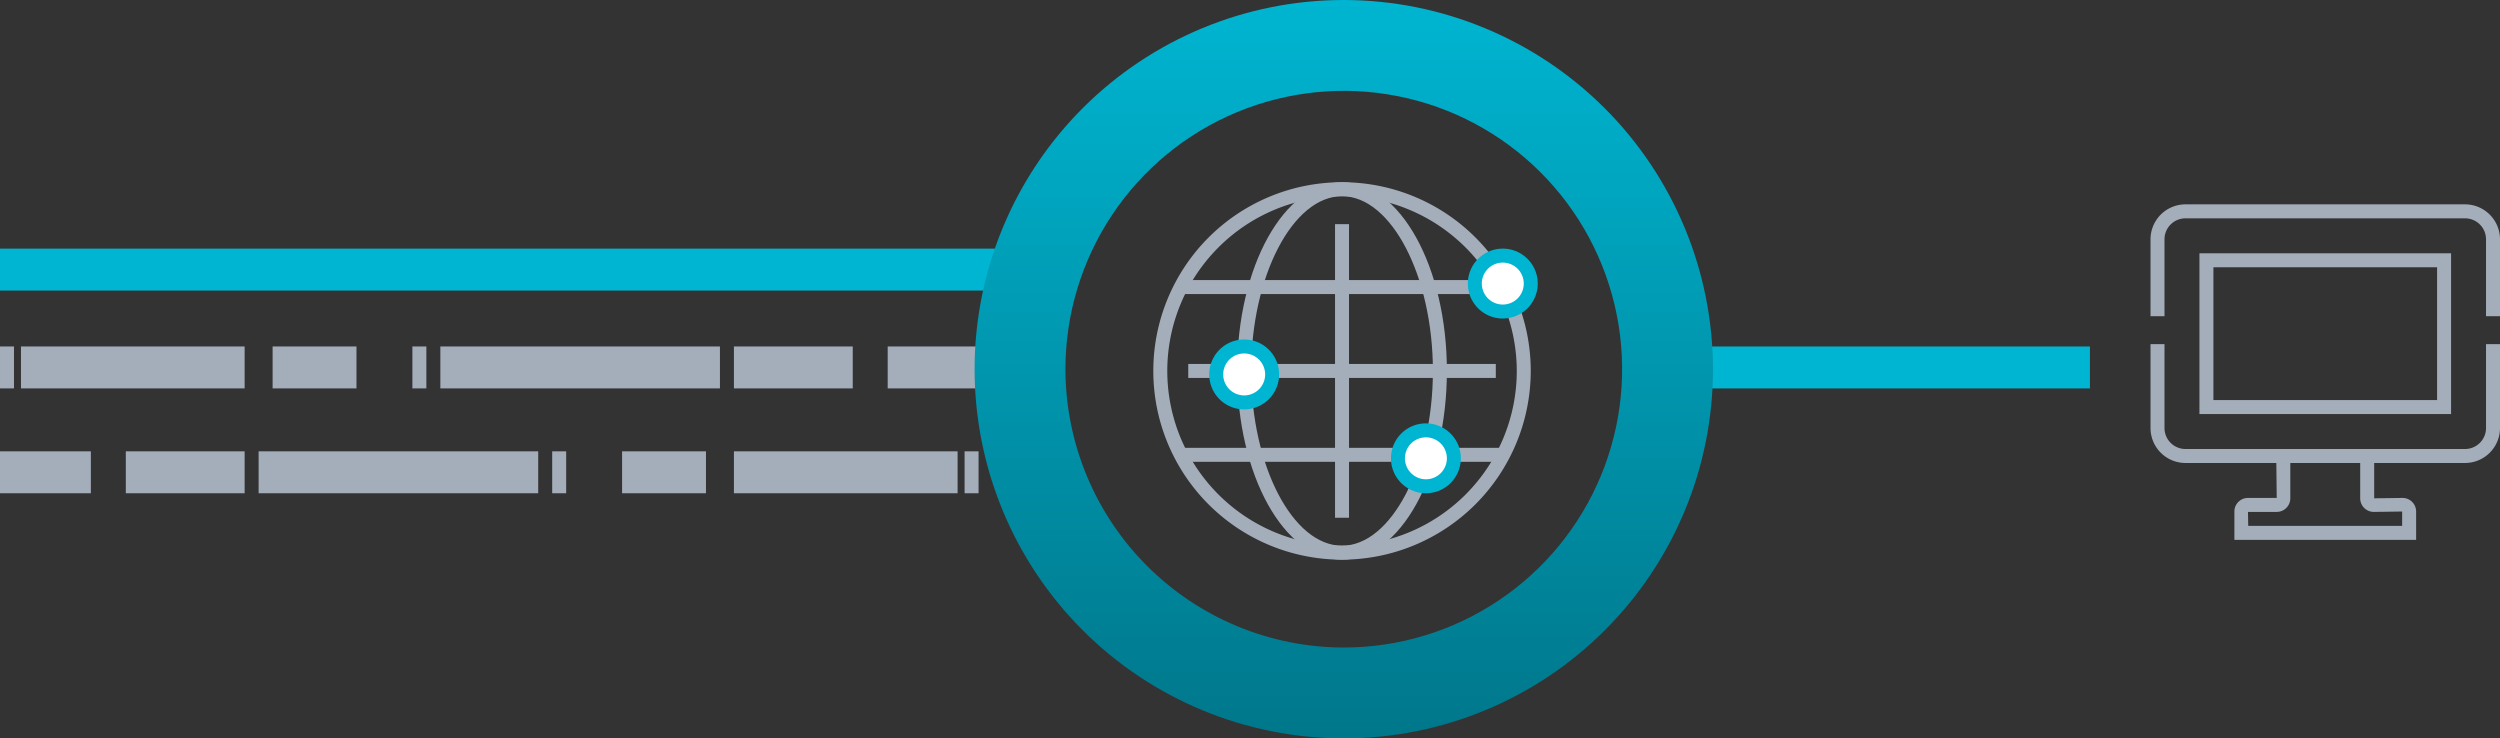<svg id="secure-app-delivery_reduce-latency" xmlns="http://www.w3.org/2000/svg" xmlns:xlink="http://www.w3.org/1999/xlink" width="357.667" height="105.64" viewBox="0 0 357.667 105.64">
  <rect x="0" y="0" width="357.667" height="105.64" fill="#333333" stroke="none"/>
  <defs>
    <clipPath id="clip-path">
      <rect id="Rectangle_2766" data-name="Rectangle 2766" width="357.667" height="105.64" fill="none"/>
    </clipPath>
    <clipPath id="clip-path-2">
      <path id="Path_9722" data-name="Path 9722" d="M152.429,52.82A39.821,39.821,0,1,1,192.25,92.64a39.866,39.866,0,0,1-39.821-39.82M192.25,0a52.82,52.82,0,1,0,52.821,52.82A52.88,52.88,0,0,0,192.25,0Z" fill="none"/>
    </clipPath>
    <linearGradient id="linear-gradient" x2="0" y2="1" gradientUnits="objectBoundingBox">
      <stop offset="0" stop-color="#00b5d1"/>
      <stop offset="1" stop-color="#00778b"/>
    </linearGradient>
  </defs>
  <rect id="Rectangle_2764" data-name="Rectangle 2764" width="145" height="6" transform="translate(0 35.57)" fill="#00b5d1"/>
  <path id="Path_9716" data-name="Path 9716" d="M0,70.57H13v-6H0Zm18,0H35v-6H18Zm19,0H77v-6H37Zm42,0h2v-6H79Zm10,0h12v-6H89Zm16,0h32v-6H105Zm33,0h2v-6h-2Z" fill="#a4aeba"/>
  <path id="Path_9717" data-name="Path 9717" d="M0,55.57H2v-6H0Zm3,0H35v-6H3Zm36,0H51v-6H39Zm20,0h2v-6H59Zm4,0h40v-6H63Zm42,0h17v-6H105Zm22,0h13v-6H127Z" fill="#a4aeba"/>
  <rect id="Rectangle_2765" data-name="Rectangle 2765" width="55" height="6" transform="translate(244 49.57)" fill="#00b5d1"/>
  <path id="Path_9718" data-name="Path 9718" d="M348.667,57.237h-32v-19h32Zm2-21h-36v23h36Z" fill="#a4aeba"/>
  <g id="Group_5313" data-name="Group 5313">
    <g id="Group_5312" data-name="Group 5312" clip-path="url(#clip-path)">
      <path id="Path_9719" data-name="Path 9719" d="M345.667,77.237h-26V73.181a1.946,1.946,0,0,1,1.944-1.944h4.112l-.056-5h2v5.056a1.946,1.946,0,0,1-1.944,1.944h-4.112l.037,2h22.019V73.181l-4.056.056a1.946,1.946,0,0,1-1.944-1.944V66.237h2v5.056l4.056-.056a1.946,1.946,0,0,1,1.944,1.944Z" fill="#a4aeba"/>
      <path id="Path_9720" data-name="Path 9720" d="M352.667,66.237h-40a5.006,5.006,0,0,1-5-5v-12h2v12a3,3,0,0,0,3,3h40a3,3,0,0,0,3-3v-12h2v12a5.006,5.006,0,0,1-5,5" fill="#a4aeba"/>
      <path id="Path_9721" data-name="Path 9721" d="M357.667,45.237h-2v-11a3,3,0,0,0-3-3h-40a3,3,0,0,0-3,3v11h-2v-11a5.006,5.006,0,0,1,5-5h40a5.006,5.006,0,0,1,5,5Z" fill="#a4aeba"/>
    </g>
  </g>
  <g id="Group_5315" data-name="Group 5315">
    <g id="Group_5314" data-name="Group 5314" clip-path="url(#clip-path-2)">
      <rect id="Rectangle_2767" data-name="Rectangle 2767" width="105.641" height="105.64" transform="translate(139.43 0)" fill="url(#linear-gradient)"/>
    </g>
  </g>
  <g id="Group_5317" data-name="Group 5317">
    <g id="Group_5316" data-name="Group 5316" clip-path="url(#clip-path)">
      <path id="Path_9723" data-name="Path 9723" d="M192,28.07c7.047,0,13,11.449,13,25s-5.953,25-13,25-13-11.449-13-25,5.953-25,13-25m0-2c-8.284,0-15,12.088-15,27s6.716,27,15,27,15-12.088,15-27-6.716-27-15-27" fill="#a4aeba"/>
      <rect id="Rectangle_2768" data-name="Rectangle 2768" width="44" height="2" transform="translate(170 52.07)" fill="#a4aeba"/>
      <rect id="Rectangle_2769" data-name="Rectangle 2769" width="2" height="42" transform="translate(191 32.07)" fill="#a4aeba"/>
      <rect id="Rectangle_2770" data-name="Rectangle 2770" width="46" height="2" transform="translate(169 40.07)" fill="#a4aeba"/>
      <rect id="Rectangle_2771" data-name="Rectangle 2771" width="46" height="2" transform="translate(169 64.07)" fill="#a4aeba"/>
      <path id="Path_9724" data-name="Path 9724" d="M192,80.07a27,27,0,1,1,27-27,27.03,27.03,0,0,1-27,27m0-52a25,25,0,1,0,25,25,25.028,25.028,0,0,0-25-25" fill="#a4aeba"/>
      <path id="Path_9725" data-name="Path 9725" d="M182,53.57a4,4,0,1,1-4-4,4,4,0,0,1,4,4" fill="#fff"/>
      <path id="Path_9726" data-name="Path 9726" d="M178,58.57a5,5,0,1,1,5-5,5.006,5.006,0,0,1-5,5m0-8a3,3,0,1,0,3,3,3,3,0,0,0-3-3" fill="#00b5d1"/>
      <path id="Path_9727" data-name="Path 9727" d="M219,40.57a4,4,0,1,1-4-4,4,4,0,0,1,4,4" fill="#fff"/>
      <path id="Path_9728" data-name="Path 9728" d="M215,45.57a5,5,0,1,1,5-5,5.006,5.006,0,0,1-5,5m0-8a3,3,0,1,0,3,3,3,3,0,0,0-3-3" fill="#00b5d1"/>
      <path id="Path_9729" data-name="Path 9729" d="M208,65.57a4,4,0,1,1-4-4,4,4,0,0,1,4,4" fill="#fff"/>
      <path id="Path_9730" data-name="Path 9730" d="M204,70.57a5,5,0,1,1,5-5,5.006,5.006,0,0,1-5,5m0-8a3,3,0,1,0,3,3,3,3,0,0,0-3-3" fill="#00b5d1"/>
    </g>
  </g>
</svg>
